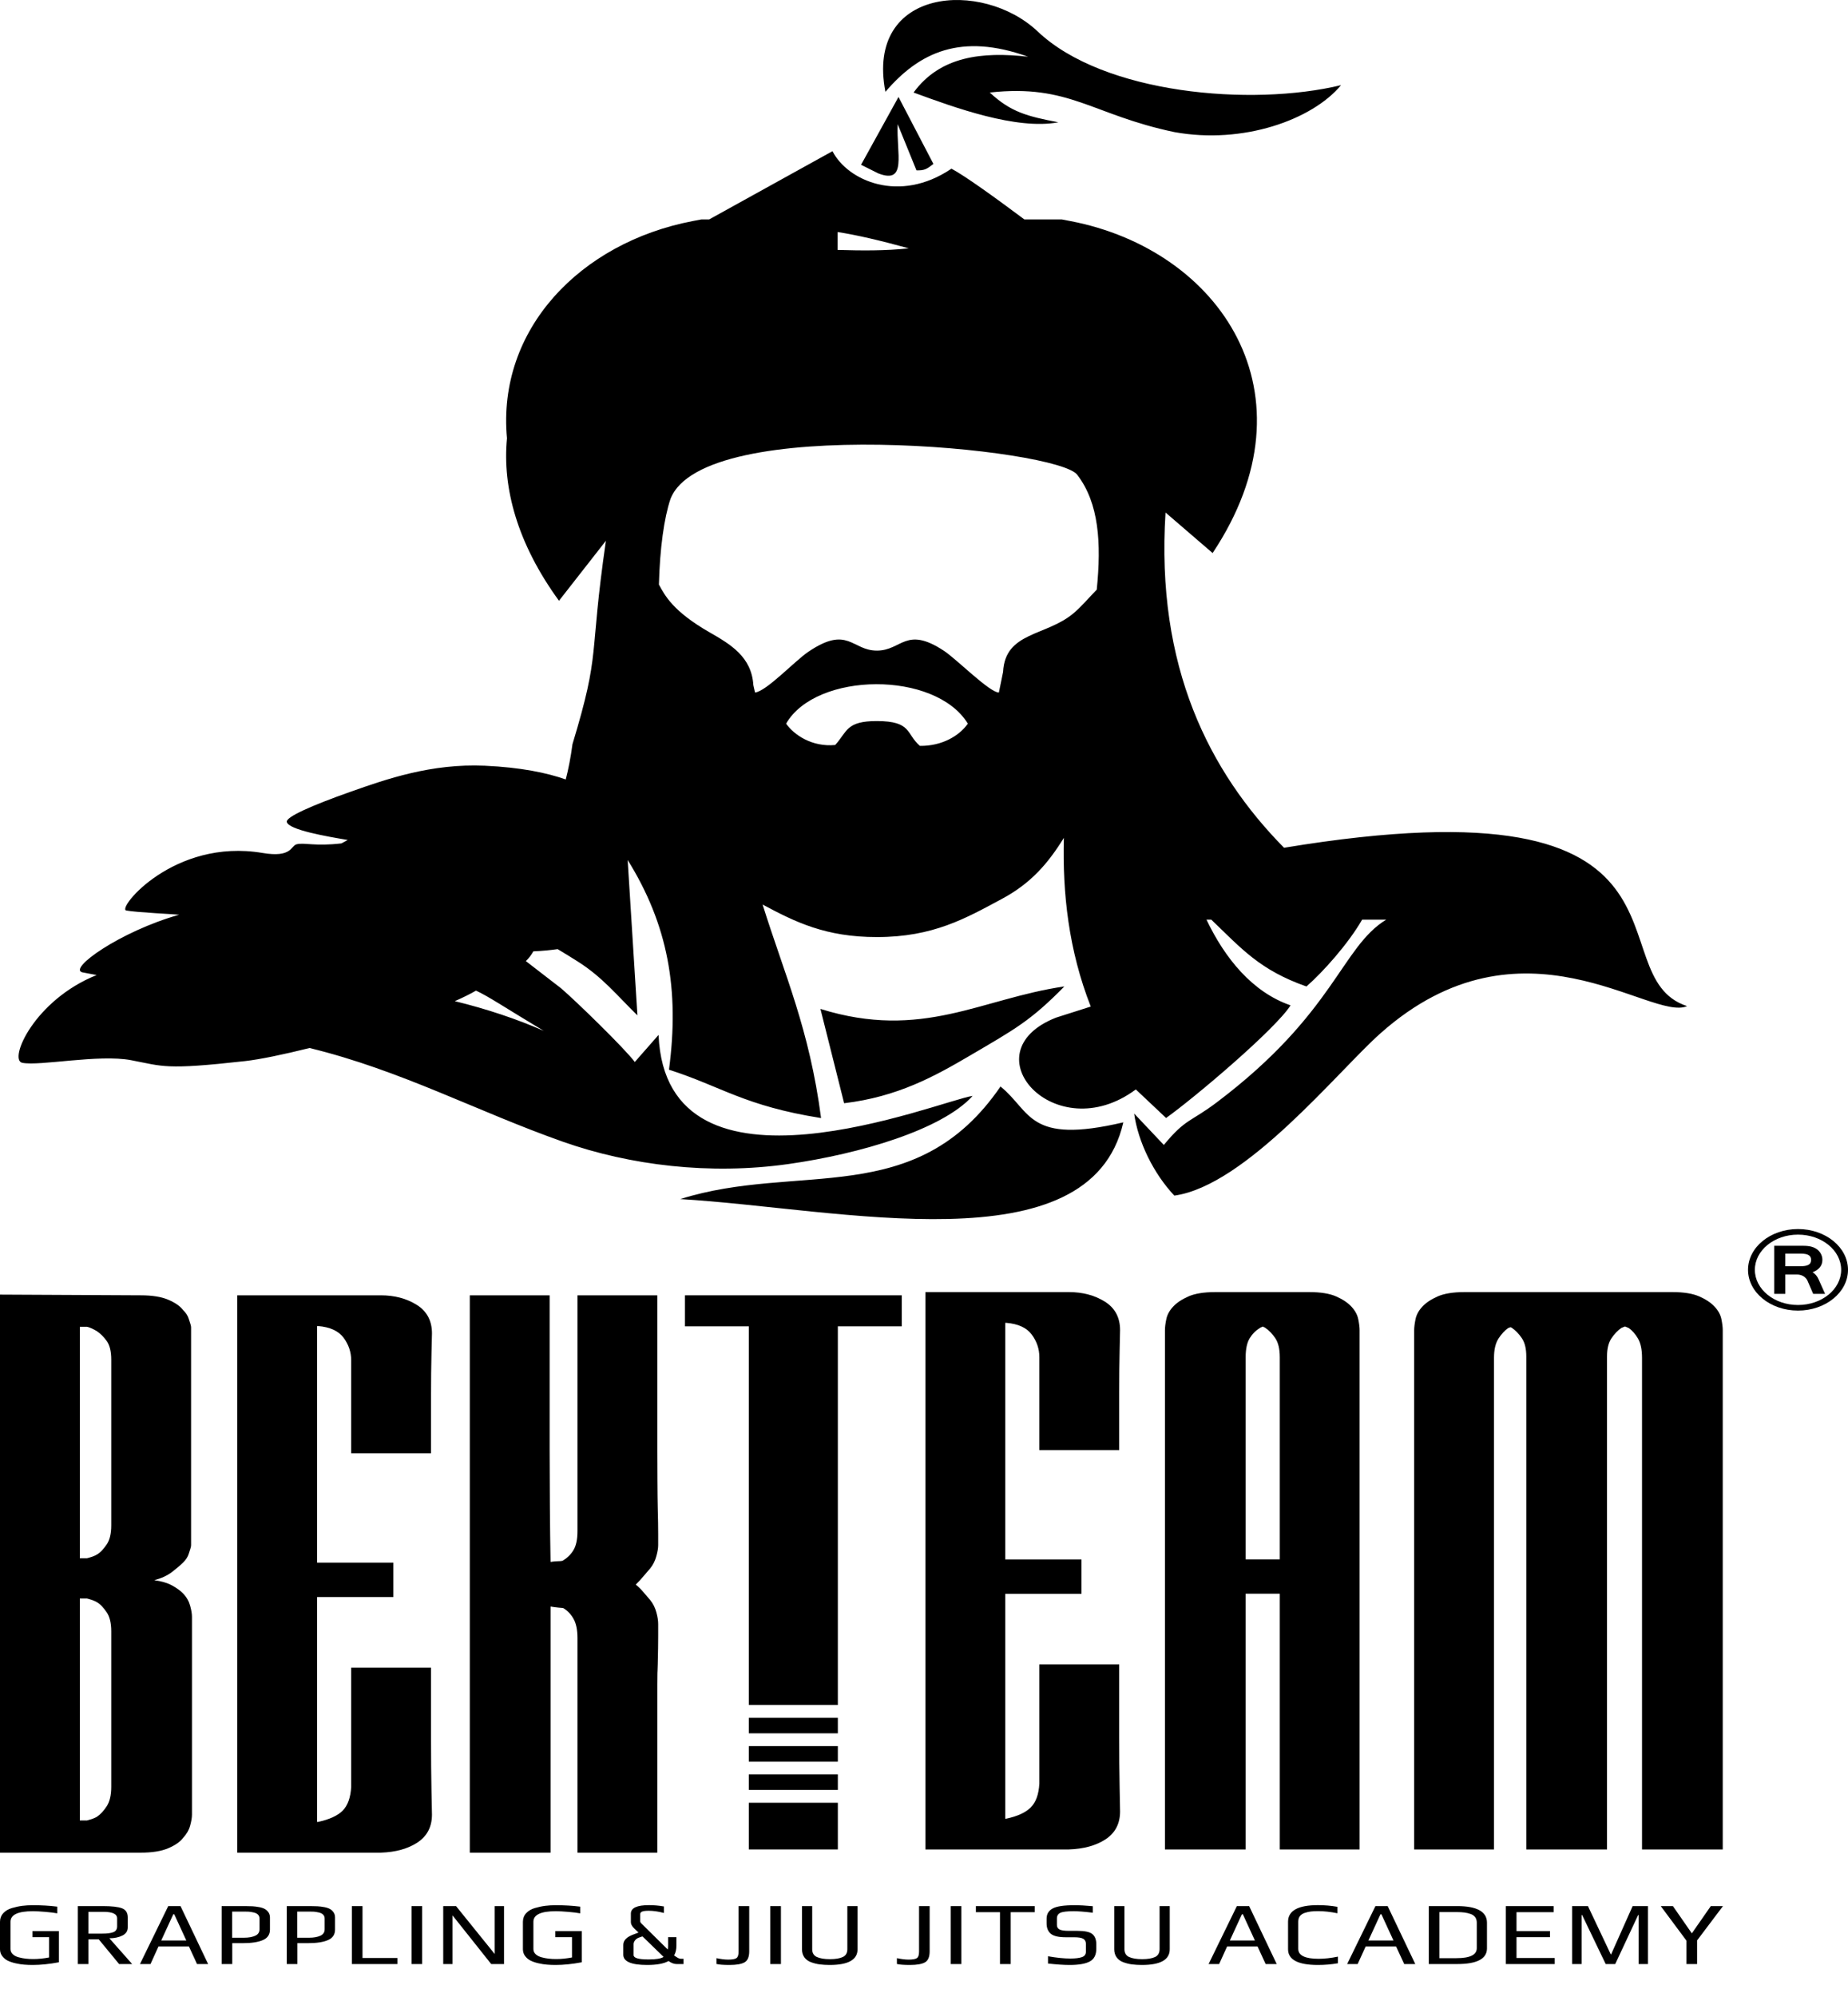 <?xml version="1.0" encoding="UTF-8"?> <svg xmlns="http://www.w3.org/2000/svg" width="50" height="54" viewBox="0 0 50 54" fill="none"> <path fill-rule="evenodd" clip-rule="evenodd" d="M36.567 35.335C36.664 35.44 36.725 35.552 36.749 35.671C36.774 35.79 36.786 35.889 36.786 35.968V50.01H34.626V43.095H33.703V50.01H31.519V35.968C31.519 35.889 31.531 35.79 31.556 35.671C31.58 35.552 31.641 35.44 31.738 35.335C31.835 35.229 31.972 35.137 32.15 35.058C32.328 34.979 32.571 34.939 32.878 34.939H35.427C35.734 34.939 35.977 34.979 36.155 35.058C36.333 35.137 36.47 35.229 36.567 35.335ZM34.626 42.166V36.699C34.626 36.475 34.585 36.304 34.504 36.185C34.424 36.067 34.335 35.974 34.237 35.908C34.221 35.895 34.209 35.889 34.201 35.889C34.193 35.889 34.181 35.882 34.165 35.869C34.148 35.882 34.136 35.889 34.128 35.889C34.12 35.889 34.108 35.895 34.092 35.908C33.979 35.974 33.886 36.067 33.813 36.185C33.74 36.304 33.703 36.475 33.703 36.699V42.166H34.626Z" fill="black"></path> <path fill-rule="evenodd" clip-rule="evenodd" d="M17.201 42.848C17.282 42.914 17.355 42.987 17.42 43.066C17.484 43.145 17.545 43.209 17.59 43.264C17.674 43.367 17.727 43.481 17.759 43.6C17.792 43.718 17.808 43.824 17.808 43.916C17.808 43.929 17.808 44.035 17.808 44.233C17.808 44.431 17.804 44.688 17.796 45.004C17.788 45.321 17.784 45.139 17.784 45.548C17.784 45.957 17.784 46.365 17.784 46.774V50.097H15.624V44.292C15.624 44.068 15.587 43.893 15.514 43.768C15.442 43.643 15.349 43.547 15.235 43.481C15.219 43.481 15.179 43.478 15.114 43.471C15.049 43.465 14.976 43.455 14.896 43.442V50.097H12.711V35.026H14.871V37.063C14.871 37.683 14.871 38.392 14.871 39.19C14.871 39.987 14.879 41.365 14.896 42.235C14.976 42.222 15.049 42.215 15.114 42.215C15.179 42.215 15.217 42.207 15.235 42.196C15.347 42.128 15.442 42.038 15.514 41.919C15.587 41.8 15.624 41.629 15.624 41.405V35.026H17.784V38.092C17.784 38.474 17.784 38.853 17.784 39.229C17.784 39.605 17.788 40.482 17.796 40.772C17.804 41.062 17.808 41.299 17.808 41.484C17.808 41.668 17.808 41.767 17.808 41.78C17.808 41.859 17.792 41.958 17.759 42.077C17.727 42.196 17.674 42.31 17.59 42.413C17.545 42.468 17.484 42.532 17.42 42.611C17.355 42.69 17.282 42.769 17.201 42.848Z" fill="black"></path> <path fill-rule="evenodd" clip-rule="evenodd" d="M11.662 45.093V47.051C11.662 47.552 11.666 48.007 11.674 48.416C11.682 48.825 11.687 49.042 11.687 49.068C11.687 49.398 11.557 49.648 11.298 49.82C11.039 49.991 10.708 50.084 10.303 50.097H6.42V35.026H10.303C10.675 35.026 10.999 35.112 11.274 35.283C11.549 35.455 11.687 35.712 11.687 36.055C11.687 36.081 11.682 36.266 11.674 36.608C11.666 36.951 11.662 37.321 11.662 37.716V39.298H9.502V36.786C9.502 36.562 9.433 36.358 9.296 36.173C9.158 35.989 8.928 35.883 8.604 35.857H8.58V42.255H10.643V43.185H8.58V49.266H8.604C8.912 49.2 9.134 49.098 9.272 48.96C9.409 48.821 9.486 48.607 9.502 48.317V45.093H11.662Z" fill="black"></path> <path fill-rule="evenodd" clip-rule="evenodd" d="M4.951 42.255C4.87 42.334 4.769 42.42 4.648 42.512C4.526 42.604 4.369 42.677 4.175 42.73C4.369 42.756 4.526 42.802 4.648 42.868C4.769 42.934 4.873 43.005 4.951 43.086C5.051 43.189 5.113 43.303 5.145 43.422C5.178 43.541 5.194 43.639 5.194 43.718V49.068C5.194 49.148 5.178 49.246 5.145 49.365C5.113 49.484 5.048 49.596 4.951 49.701C4.87 49.807 4.737 49.899 4.551 49.978C4.365 50.057 4.118 50.097 3.81 50.097H0V35.007L3.81 35.026C4.118 35.026 4.365 35.066 4.551 35.145C4.737 35.224 4.87 35.316 4.951 35.422C5.032 35.501 5.085 35.583 5.109 35.669C5.133 35.755 5.17 35.829 5.17 35.897V41.78C5.17 41.847 5.133 41.922 5.109 42.008C5.085 42.093 5.032 42.176 4.951 42.255V42.255ZM2.16 35.877V42.136H2.354C2.451 42.11 2.545 42.083 2.621 42.037C2.723 41.977 2.807 41.879 2.888 41.761C2.969 41.642 3.01 41.471 3.01 41.246V36.767C3.01 36.543 2.969 36.374 2.888 36.262C2.807 36.15 2.718 36.061 2.621 35.995C2.508 35.929 2.419 35.89 2.354 35.877H2.16ZM3.01 44.114C3.01 43.89 2.969 43.718 2.888 43.6C2.807 43.481 2.723 43.383 2.621 43.323C2.545 43.278 2.451 43.251 2.354 43.224H2.16V49.227H2.354C2.403 49.213 2.447 49.2 2.488 49.187C2.528 49.174 2.573 49.154 2.621 49.128C2.718 49.062 2.807 48.966 2.888 48.841C2.969 48.716 3.01 48.541 3.01 48.317V44.114Z" fill="black"></path> <path fill-rule="evenodd" clip-rule="evenodd" d="M45.252 34.939C45.56 34.939 45.802 34.979 45.98 35.058C46.158 35.137 46.296 35.229 46.393 35.335C46.49 35.44 46.551 35.552 46.575 35.671C46.599 35.79 46.611 35.889 46.611 35.968V50.01H44.427V36.719C44.427 36.495 44.391 36.32 44.318 36.195C44.245 36.07 44.16 35.974 44.063 35.908C43.998 35.882 43.966 35.869 43.966 35.869C43.901 35.895 43.869 35.908 43.869 35.908C43.772 35.974 43.683 36.066 43.602 36.185C43.521 36.304 43.48 36.469 43.48 36.68V50.01H41.296V36.68C41.296 36.469 41.256 36.304 41.175 36.185C41.094 36.066 41.005 35.974 40.908 35.908C40.892 35.895 40.876 35.889 40.859 35.889C40.843 35.902 40.827 35.908 40.811 35.908C40.714 35.974 40.625 36.07 40.544 36.195C40.463 36.32 40.422 36.495 40.422 36.719V50.01H38.262V35.968C38.262 35.889 38.275 35.79 38.299 35.671C38.323 35.552 38.384 35.44 38.481 35.335C38.578 35.229 38.715 35.137 38.893 35.058C39.071 34.979 39.314 34.939 39.621 34.939H45.252Z" fill="black"></path> <path fill-rule="evenodd" clip-rule="evenodd" d="M30.281 45.006V46.964C30.281 47.465 30.285 47.92 30.293 48.329C30.301 48.737 30.305 48.955 30.305 48.981C30.305 49.311 30.175 49.561 29.917 49.733C29.658 49.904 29.326 49.996 28.922 50.01H25.038V34.939H28.922C29.294 34.939 29.617 35.025 29.892 35.196C30.167 35.368 30.305 35.625 30.305 35.968C30.305 35.994 30.301 36.178 30.293 36.521C30.285 36.864 30.281 37.233 30.281 37.629V39.211H28.121V36.699C28.121 36.475 28.052 36.271 27.914 36.086C27.777 35.902 27.546 35.796 27.223 35.77H27.198V42.168H29.261V43.097H27.198V49.179H27.223C27.53 49.113 27.753 49.011 27.89 48.872C28.028 48.734 28.105 48.52 28.121 48.23V45.006H30.281Z" fill="black"></path> <path fill-rule="evenodd" clip-rule="evenodd" d="M20.261 50.01H22.669V48.748H20.261V50.01ZM18.532 35.026H20.261V35.026H22.669V35.026H24.398V35.865H22.669V44.937V45.338V45.685V45.868V46.104H20.261V45.868V45.685V45.338V44.937V35.865H18.532V35.026ZM22.669 48.401V47.982H20.261V48.401H22.669ZM22.669 47.635V47.216H20.261V47.635H22.669ZM22.669 46.87V46.45H20.261V46.87H22.669Z" fill="black"></path> <path fill-rule="evenodd" clip-rule="evenodd" d="M48.647 33.234C49.394 33.234 50 33.728 50 34.337C50 34.945 49.394 35.439 48.647 35.439C47.9 35.439 47.295 34.945 47.295 34.337C47.295 33.728 47.9 33.234 48.647 33.234ZM48.905 34.633C48.895 34.609 48.881 34.587 48.862 34.566C48.843 34.545 48.822 34.527 48.798 34.512C48.774 34.497 48.747 34.485 48.717 34.477C48.688 34.468 48.657 34.464 48.624 34.464H48.304V34.987H48.005V33.686H48.721C48.764 33.686 48.805 33.686 48.844 33.688C48.883 33.69 48.92 33.693 48.955 33.699C48.99 33.705 49.025 33.714 49.057 33.726C49.089 33.738 49.12 33.754 49.15 33.774C49.203 33.81 49.242 33.855 49.268 33.907C49.294 33.958 49.307 34.012 49.307 34.066C49.307 34.146 49.284 34.214 49.237 34.271C49.189 34.328 49.125 34.371 49.042 34.402C49.077 34.423 49.108 34.45 49.136 34.482C49.163 34.514 49.187 34.554 49.208 34.602L49.38 34.987H49.058L48.905 34.633ZM48.304 34.24H48.701C48.754 34.24 48.8 34.237 48.838 34.231C48.876 34.225 48.907 34.215 48.931 34.201C48.955 34.188 48.973 34.17 48.984 34.148C48.995 34.126 49.001 34.098 49.001 34.066C49.001 34.008 48.979 33.966 48.935 33.939C48.891 33.912 48.823 33.899 48.731 33.899H48.304V34.24ZM48.647 33.385C49.292 33.385 49.815 33.811 49.815 34.337C49.815 34.862 49.292 35.288 48.647 35.288C48.003 35.288 47.48 34.862 47.48 34.337C47.48 33.811 48.003 33.385 48.647 33.385Z" fill="black"></path> <path fill-rule="evenodd" clip-rule="evenodd" d="M1.594 53.061C1.337 53.109 1.101 53.134 0.886 53.134C0.805 53.134 0.728 53.131 0.656 53.125C0.584 53.12 0.507 53.108 0.424 53.089C0.341 53.071 0.269 53.046 0.209 53.017C0.149 52.987 0.099 52.945 0.059 52.892C0.02 52.839 0 52.778 0 52.709V51.967C0 51.876 0.029 51.798 0.087 51.734C0.146 51.671 0.224 51.624 0.323 51.595C0.422 51.566 0.516 51.546 0.605 51.535C0.693 51.524 0.787 51.518 0.886 51.518C1.123 51.518 1.344 51.531 1.55 51.557V51.738C1.475 51.723 1.367 51.71 1.227 51.698C1.087 51.686 0.975 51.68 0.892 51.68C0.487 51.68 0.284 51.775 0.284 51.965V52.704C0.284 52.757 0.304 52.803 0.342 52.84C0.381 52.878 0.433 52.906 0.499 52.925C0.566 52.943 0.631 52.956 0.695 52.963C0.759 52.971 0.829 52.974 0.904 52.974C1.036 52.974 1.177 52.96 1.328 52.931V52.383H0.877V52.218H1.594V53.061ZM3.576 53.109H3.223L2.672 52.441H2.393V53.109H2.106V51.542H2.781C3.022 51.542 3.195 51.562 3.3 51.601C3.405 51.641 3.457 51.723 3.457 51.849V52.119C3.457 52.216 3.409 52.289 3.312 52.338C3.215 52.387 3.097 52.412 2.959 52.412L3.576 53.109ZM3.169 52.09V51.873C3.169 51.755 3.045 51.697 2.796 51.697H2.393V52.286H2.769C2.906 52.286 3.007 52.272 3.072 52.245C3.137 52.218 3.169 52.166 3.169 52.09ZM5.631 53.109H5.331L5.112 52.634H4.288L4.072 53.109H3.787L4.552 51.542H4.884L5.631 53.109ZM5.041 52.472L4.715 51.764H4.688L4.362 52.472H5.041ZM7.304 51.851V52.177C7.304 52.311 7.24 52.406 7.113 52.461C6.985 52.517 6.805 52.544 6.572 52.544H6.284V53.109H5.997V51.542H6.625C6.704 51.542 6.772 51.544 6.83 51.547C6.887 51.55 6.947 51.558 7.012 51.57C7.076 51.582 7.127 51.599 7.166 51.621C7.204 51.642 7.237 51.673 7.264 51.711C7.29 51.75 7.304 51.797 7.304 51.851ZM7.022 52.165V51.88C7.022 51.837 7.008 51.801 6.981 51.773C6.953 51.745 6.913 51.725 6.862 51.714C6.811 51.703 6.768 51.696 6.733 51.693C6.699 51.691 6.656 51.69 6.604 51.69H6.281V52.397H6.61C6.725 52.397 6.822 52.38 6.902 52.345C6.982 52.31 7.022 52.251 7.022 52.165V52.165ZM9.065 51.851V52.177C9.065 52.311 9.002 52.406 8.874 52.461C8.747 52.517 8.567 52.544 8.334 52.544H8.046V53.109H7.759V51.542H8.387C8.466 51.542 8.534 51.544 8.591 51.547C8.649 51.55 8.709 51.558 8.774 51.57C8.838 51.582 8.889 51.599 8.928 51.621C8.966 51.642 8.999 51.673 9.025 51.711C9.052 51.75 9.065 51.797 9.065 51.851ZM8.784 52.165V51.88C8.784 51.837 8.77 51.801 8.743 51.773C8.715 51.745 8.675 51.725 8.624 51.714C8.573 51.703 8.53 51.696 8.495 51.693C8.461 51.691 8.418 51.69 8.366 51.69H8.043V52.397H8.372C8.487 52.397 8.584 52.38 8.664 52.345C8.744 52.31 8.784 52.251 8.784 52.165V52.165ZM10.753 53.109H9.521V51.542H9.808V52.945H10.753V53.109ZM11.422 53.109H11.134V51.542H11.422V53.109ZM13.637 53.109H13.29L12.244 51.793V53.109H11.992V51.542H12.339L13.385 52.837V51.542H13.637V53.109ZM15.742 53.061C15.486 53.109 15.249 53.134 15.034 53.134C14.953 53.134 14.877 53.131 14.804 53.125C14.732 53.12 14.655 53.108 14.572 53.089C14.489 53.071 14.417 53.046 14.357 53.017C14.297 52.987 14.247 52.945 14.207 52.892C14.168 52.839 14.148 52.778 14.148 52.709V51.967C14.148 51.876 14.177 51.798 14.236 51.734C14.294 51.671 14.372 51.624 14.471 51.595C14.57 51.566 14.664 51.546 14.753 51.535C14.841 51.524 14.935 51.518 15.034 51.518C15.271 51.518 15.492 51.531 15.698 51.557V51.738C15.623 51.723 15.515 51.71 15.375 51.698C15.235 51.686 15.123 51.68 15.04 51.68C14.635 51.68 14.432 51.775 14.432 51.965V52.704C14.432 52.757 14.452 52.803 14.49 52.84C14.529 52.878 14.581 52.906 14.647 52.925C14.714 52.943 14.779 52.956 14.843 52.963C14.907 52.971 14.977 52.974 15.052 52.974C15.184 52.974 15.325 52.96 15.476 52.931V52.383H15.025V52.218H15.742V53.061ZM17.383 52.361L17.279 52.397C17.238 52.413 17.204 52.438 17.18 52.471C17.155 52.504 17.143 52.537 17.143 52.571V52.866C17.143 52.944 17.272 52.984 17.531 52.984H17.564C17.755 52.984 17.886 52.961 17.955 52.916L17.383 52.361ZM18.301 52.605C18.301 52.714 18.281 52.804 18.239 52.875C18.318 52.936 18.378 52.967 18.417 52.967H18.494V53.109H18.305C18.237 53.109 18.165 53.082 18.088 53.027C17.964 53.098 17.771 53.134 17.51 53.134C17.08 53.134 16.864 53.041 16.864 52.856V52.593C16.864 52.47 16.955 52.376 17.137 52.31L17.276 52.257L17.16 52.146C17.099 52.088 17.069 52.032 17.069 51.979V51.745C17.069 51.592 17.233 51.516 17.561 51.516C17.693 51.516 17.827 51.528 17.964 51.552V51.728C17.815 51.688 17.679 51.668 17.555 51.668C17.47 51.668 17.41 51.675 17.374 51.69C17.338 51.704 17.321 51.729 17.321 51.764V51.943C17.321 51.967 17.33 51.989 17.35 52.008L18.067 52.716C18.073 52.687 18.076 52.653 18.076 52.614V52.383H18.301V52.605ZM20.271 51.542V52.764C20.271 52.914 20.23 53.013 20.148 53.061C20.066 53.109 19.929 53.134 19.737 53.134C19.575 53.134 19.458 53.125 19.385 53.107V52.95C19.505 52.976 19.611 52.989 19.702 52.989C19.812 52.989 19.887 52.975 19.925 52.949C19.964 52.922 19.983 52.864 19.983 52.774V51.542H20.271ZM21.129 53.109H20.841V51.542H21.129V53.109ZM23.202 51.542V52.709C23.202 52.992 22.951 53.134 22.449 53.134C22.348 53.134 22.258 53.128 22.179 53.118C22.1 53.108 22.022 53.088 21.945 53.06C21.868 53.032 21.808 52.988 21.764 52.928C21.721 52.869 21.699 52.795 21.699 52.709V51.542H21.975V52.706C21.975 52.809 22.017 52.88 22.102 52.919C22.187 52.957 22.305 52.977 22.455 52.977C22.605 52.977 22.721 52.957 22.803 52.919C22.885 52.88 22.926 52.809 22.926 52.706V51.542H23.202ZM25.153 51.542V52.764C25.153 52.914 25.112 53.013 25.03 53.061C24.948 53.109 24.811 53.134 24.62 53.134C24.458 53.134 24.34 53.125 24.267 53.107V52.95C24.388 52.976 24.493 52.989 24.584 52.989C24.695 52.989 24.769 52.975 24.808 52.949C24.847 52.922 24.866 52.864 24.866 52.774V51.542H25.153ZM26.011 53.109H25.724V51.542H26.011V53.109ZM27.995 51.706H27.346V53.109H27.056V51.706H26.404V51.542H27.995V51.706ZM29.662 52.578V52.692C29.662 52.859 29.604 52.975 29.488 53.038C29.371 53.102 29.189 53.134 28.942 53.134C28.784 53.134 28.589 53.121 28.355 53.095V52.899C28.589 52.94 28.79 52.96 28.96 52.96C29.096 52.96 29.201 52.947 29.273 52.922C29.345 52.897 29.381 52.847 29.381 52.771V52.569C29.381 52.503 29.358 52.456 29.311 52.427C29.265 52.399 29.181 52.385 29.061 52.385H28.836C28.642 52.385 28.507 52.353 28.431 52.29C28.355 52.226 28.317 52.132 28.317 52.008V51.883C28.317 51.759 28.371 51.667 28.479 51.608C28.586 51.548 28.784 51.518 29.073 51.518C29.211 51.518 29.376 51.527 29.567 51.545V51.721C29.348 51.694 29.176 51.68 29.052 51.68C28.868 51.68 28.746 51.695 28.686 51.725C28.626 51.754 28.596 51.805 28.596 51.876V52.054C28.596 52.109 28.619 52.149 28.667 52.174C28.714 52.199 28.798 52.211 28.919 52.211H29.15C29.349 52.211 29.485 52.24 29.556 52.299C29.627 52.358 29.662 52.451 29.662 52.578V52.578ZM31.649 51.542V52.709C31.649 52.992 31.398 53.134 30.897 53.134C30.796 53.134 30.706 53.128 30.627 53.118C30.548 53.108 30.47 53.088 30.393 53.06C30.316 53.032 30.256 52.988 30.212 52.928C30.169 52.869 30.147 52.795 30.147 52.709V51.542H30.423V52.706C30.423 52.809 30.465 52.88 30.55 52.919C30.635 52.957 30.753 52.977 30.903 52.977C31.053 52.977 31.169 52.957 31.251 52.919C31.333 52.88 31.374 52.809 31.374 52.706V51.542H31.649ZM34.543 53.109H34.244L34.025 52.634H33.201L32.985 53.109H32.7L33.465 51.542H33.797L34.543 53.109ZM33.953 52.472L33.628 51.764H33.601L33.275 52.472H33.953ZM36.199 53.088C36.027 53.118 35.847 53.134 35.659 53.134C35.12 53.134 34.85 52.992 34.85 52.709V51.965C34.85 51.666 35.12 51.516 35.659 51.516C35.839 51.516 36.015 51.531 36.187 51.562V51.736C35.997 51.697 35.823 51.678 35.665 51.678C35.59 51.678 35.524 51.681 35.467 51.688C35.409 51.696 35.353 51.708 35.298 51.727C35.242 51.746 35.2 51.775 35.17 51.814C35.141 51.853 35.126 51.903 35.126 51.962V52.697C35.126 52.877 35.309 52.967 35.677 52.967C35.835 52.967 36.009 52.948 36.199 52.909V53.088ZM38.292 53.109H37.993L37.773 52.634H36.95L36.733 53.109H36.449L37.214 51.542H37.545L38.292 53.109ZM37.702 52.472L37.376 51.764H37.35L37.024 52.472H37.702ZM40.232 51.992V52.684C40.232 52.968 39.963 53.109 39.426 53.109H38.658V51.542H39.423C39.962 51.542 40.232 51.692 40.232 51.992V51.992ZM39.956 52.68V51.989C39.956 51.929 39.941 51.88 39.912 51.84C39.882 51.801 39.84 51.772 39.786 51.754C39.731 51.735 39.676 51.722 39.618 51.715C39.561 51.708 39.495 51.704 39.42 51.704H38.946V52.95H39.405C39.773 52.95 39.956 52.86 39.956 52.68ZM42.065 53.109H40.743V51.542H42.035V51.706H41.031V52.218H41.937V52.383H41.031V52.945H42.065V53.109ZM44.588 53.109H44.336V51.784H44.322L43.702 53.109H43.444L42.807 51.784H42.792V53.109H42.535V51.542H42.964L43.581 52.846L43.59 52.849L44.173 51.542H44.588V53.109ZM46.617 51.542L45.917 52.47V53.109H45.63V52.477L44.934 51.542H45.263L45.775 52.279L46.288 51.542H46.617Z" fill="black"></path> <path fill-rule="evenodd" clip-rule="evenodd" d="M21.269 19.568C22.081 18.16 25.31 18.132 26.186 19.568C25.954 19.9 25.483 20.176 24.889 20.169C24.509 19.841 24.673 19.5 23.728 19.498C22.888 19.496 22.926 19.784 22.597 20.145C21.971 20.205 21.483 19.872 21.269 19.568ZM27.715 5.933H28.725C28.805 5.947 28.885 5.962 28.965 5.979C33 6.754 35.678 10.645 32.809 14.955L31.535 13.859C31.268 18.034 32.72 20.871 34.741 22.924C46.6 20.963 43.121 26.38 45.646 27.206C44.669 27.637 41.187 24.534 37.351 27.941C36.205 28.958 33.713 32.061 31.773 32.33C31.209 31.73 30.792 30.878 30.686 30.111L31.489 30.96C32.092 30.233 32.197 30.355 32.93 29.802C36.117 27.394 36.286 25.615 37.505 24.868H36.854C36.487 25.509 35.794 26.287 35.347 26.675C34.079 26.228 33.593 25.652 32.773 24.868H32.643C33.138 25.907 33.884 26.83 34.918 27.185C34.506 27.833 32.327 29.677 31.55 30.231L30.731 29.459C28.549 31.081 26.184 28.456 28.573 27.517L29.512 27.218C28.913 25.696 28.745 24.152 28.784 22.657C28.354 23.349 27.896 23.884 27.107 24.307C26.132 24.831 25.248 25.339 23.728 25.339C22.34 25.34 21.516 24.932 20.633 24.459C21.222 26.344 21.9 27.823 22.215 30.233C20.14 29.903 19.54 29.389 18.1 28.925C18.388 26.765 18.074 25.007 16.982 23.254L17.246 27.456C16.693 26.916 16.301 26.422 15.626 25.996C15.449 25.883 15.269 25.774 15.088 25.665C14.993 25.678 14.895 25.69 14.793 25.7C14.668 25.712 14.547 25.72 14.43 25.725C14.378 25.82 14.311 25.908 14.228 25.989L15.179 26.723C15.589 27.073 16.919 28.369 17.175 28.717L17.818 27.985C18.024 32.828 25.452 29.752 26.316 29.634C25.494 30.544 23.268 31.202 21.334 31.476C19.203 31.778 17.043 31.511 15.236 30.875C12.91 30.056 10.856 28.943 8.376 28.339C7.656 28.518 7.026 28.648 6.634 28.692C4.458 28.936 4.42 28.834 3.546 28.668C2.672 28.502 1.069 28.834 0.603 28.739C0.223 28.662 0.926 27.042 2.615 26.366C2.454 26.336 2.322 26.311 2.235 26.294C1.815 26.208 3.246 25.187 4.846 24.735C4.783 24.723 3.671 24.672 3.415 24.62C3.159 24.567 4.706 22.661 7.1 23.064C7.909 23.201 7.861 22.868 8.03 22.829C8.244 22.779 8.515 22.89 9.237 22.806C9.292 22.775 9.349 22.744 9.409 22.714C8.848 22.619 7.806 22.441 7.76 22.225C7.732 22.093 8.412 21.788 9.503 21.403C10.439 21.073 11.668 20.64 13.121 20.706C14.084 20.75 14.791 20.895 15.307 21.077C15.38 20.796 15.441 20.482 15.489 20.123C16.266 17.562 15.924 17.855 16.394 14.622L15.124 16.245C13.994 14.694 13.589 13.189 13.717 11.852C13.444 8.899 15.708 6.561 18.737 5.979C18.818 5.962 18.898 5.947 18.978 5.933H19.188L22.524 4.088C22.929 4.881 24.331 5.517 25.743 4.561C26.092 4.746 26.885 5.313 27.715 5.933V5.933ZM17.828 15.807C17.852 14.832 17.969 14.003 18.139 13.497C19.026 11.162 28.701 12.128 29.154 12.849C29.731 13.61 29.802 14.674 29.674 15.944C29.465 16.158 29.257 16.407 29.037 16.59C28.295 17.208 27.195 17.084 27.14 18.168L27.026 18.727C26.769 18.722 25.89 17.83 25.539 17.598C24.504 16.916 24.402 17.592 23.727 17.593C23.044 17.594 22.946 16.895 21.867 17.627C21.504 17.873 20.731 18.698 20.428 18.726L20.383 18.526C20.335 17.753 19.753 17.417 19.194 17.096C18.203 16.528 17.986 16.097 17.828 15.807ZM22.663 6.274C23.192 6.358 23.791 6.496 24.588 6.715C23.949 6.784 23.313 6.777 22.663 6.758V6.274ZM12.306 27.072C12.527 26.974 12.721 26.879 12.879 26.787C13.226 26.948 13.628 27.224 14.712 27.875C14.002 27.562 13.18 27.285 12.306 27.072V27.072ZM24.796 4.606L24.288 3.358C24.248 4.142 24.551 4.993 23.764 4.689L23.297 4.456L24.31 2.622L25.255 4.433C25.079 4.569 25.015 4.614 24.796 4.606ZM22.839 29.832L22.198 27.282C24.956 28.14 26.546 27 28.798 26.674C27.884 27.603 27.471 27.823 26.246 28.542C25.284 29.107 24.284 29.659 22.839 29.832V29.832ZM30.393 30.349C29.492 34.3 22.68 32.673 18.405 32.424C21.6 31.416 24.779 32.723 27.07 29.38C27.907 30.054 27.803 30.958 30.393 30.349V30.349ZM36.284 2.303C35.501 3.242 33.63 3.909 31.775 3.572C29.542 3.105 28.936 2.264 26.78 2.502C27.345 3.029 27.785 3.144 28.635 3.307C27.5 3.519 25.826 2.909 24.718 2.502C25.44 1.516 26.576 1.394 27.817 1.534C26 0.882 24.873 1.411 23.956 2.483C23.409 -0.35 26.588 -0.558 28.076 0.851C29.861 2.542 33.858 2.888 36.284 2.303Z" fill="black"></path> </svg> 